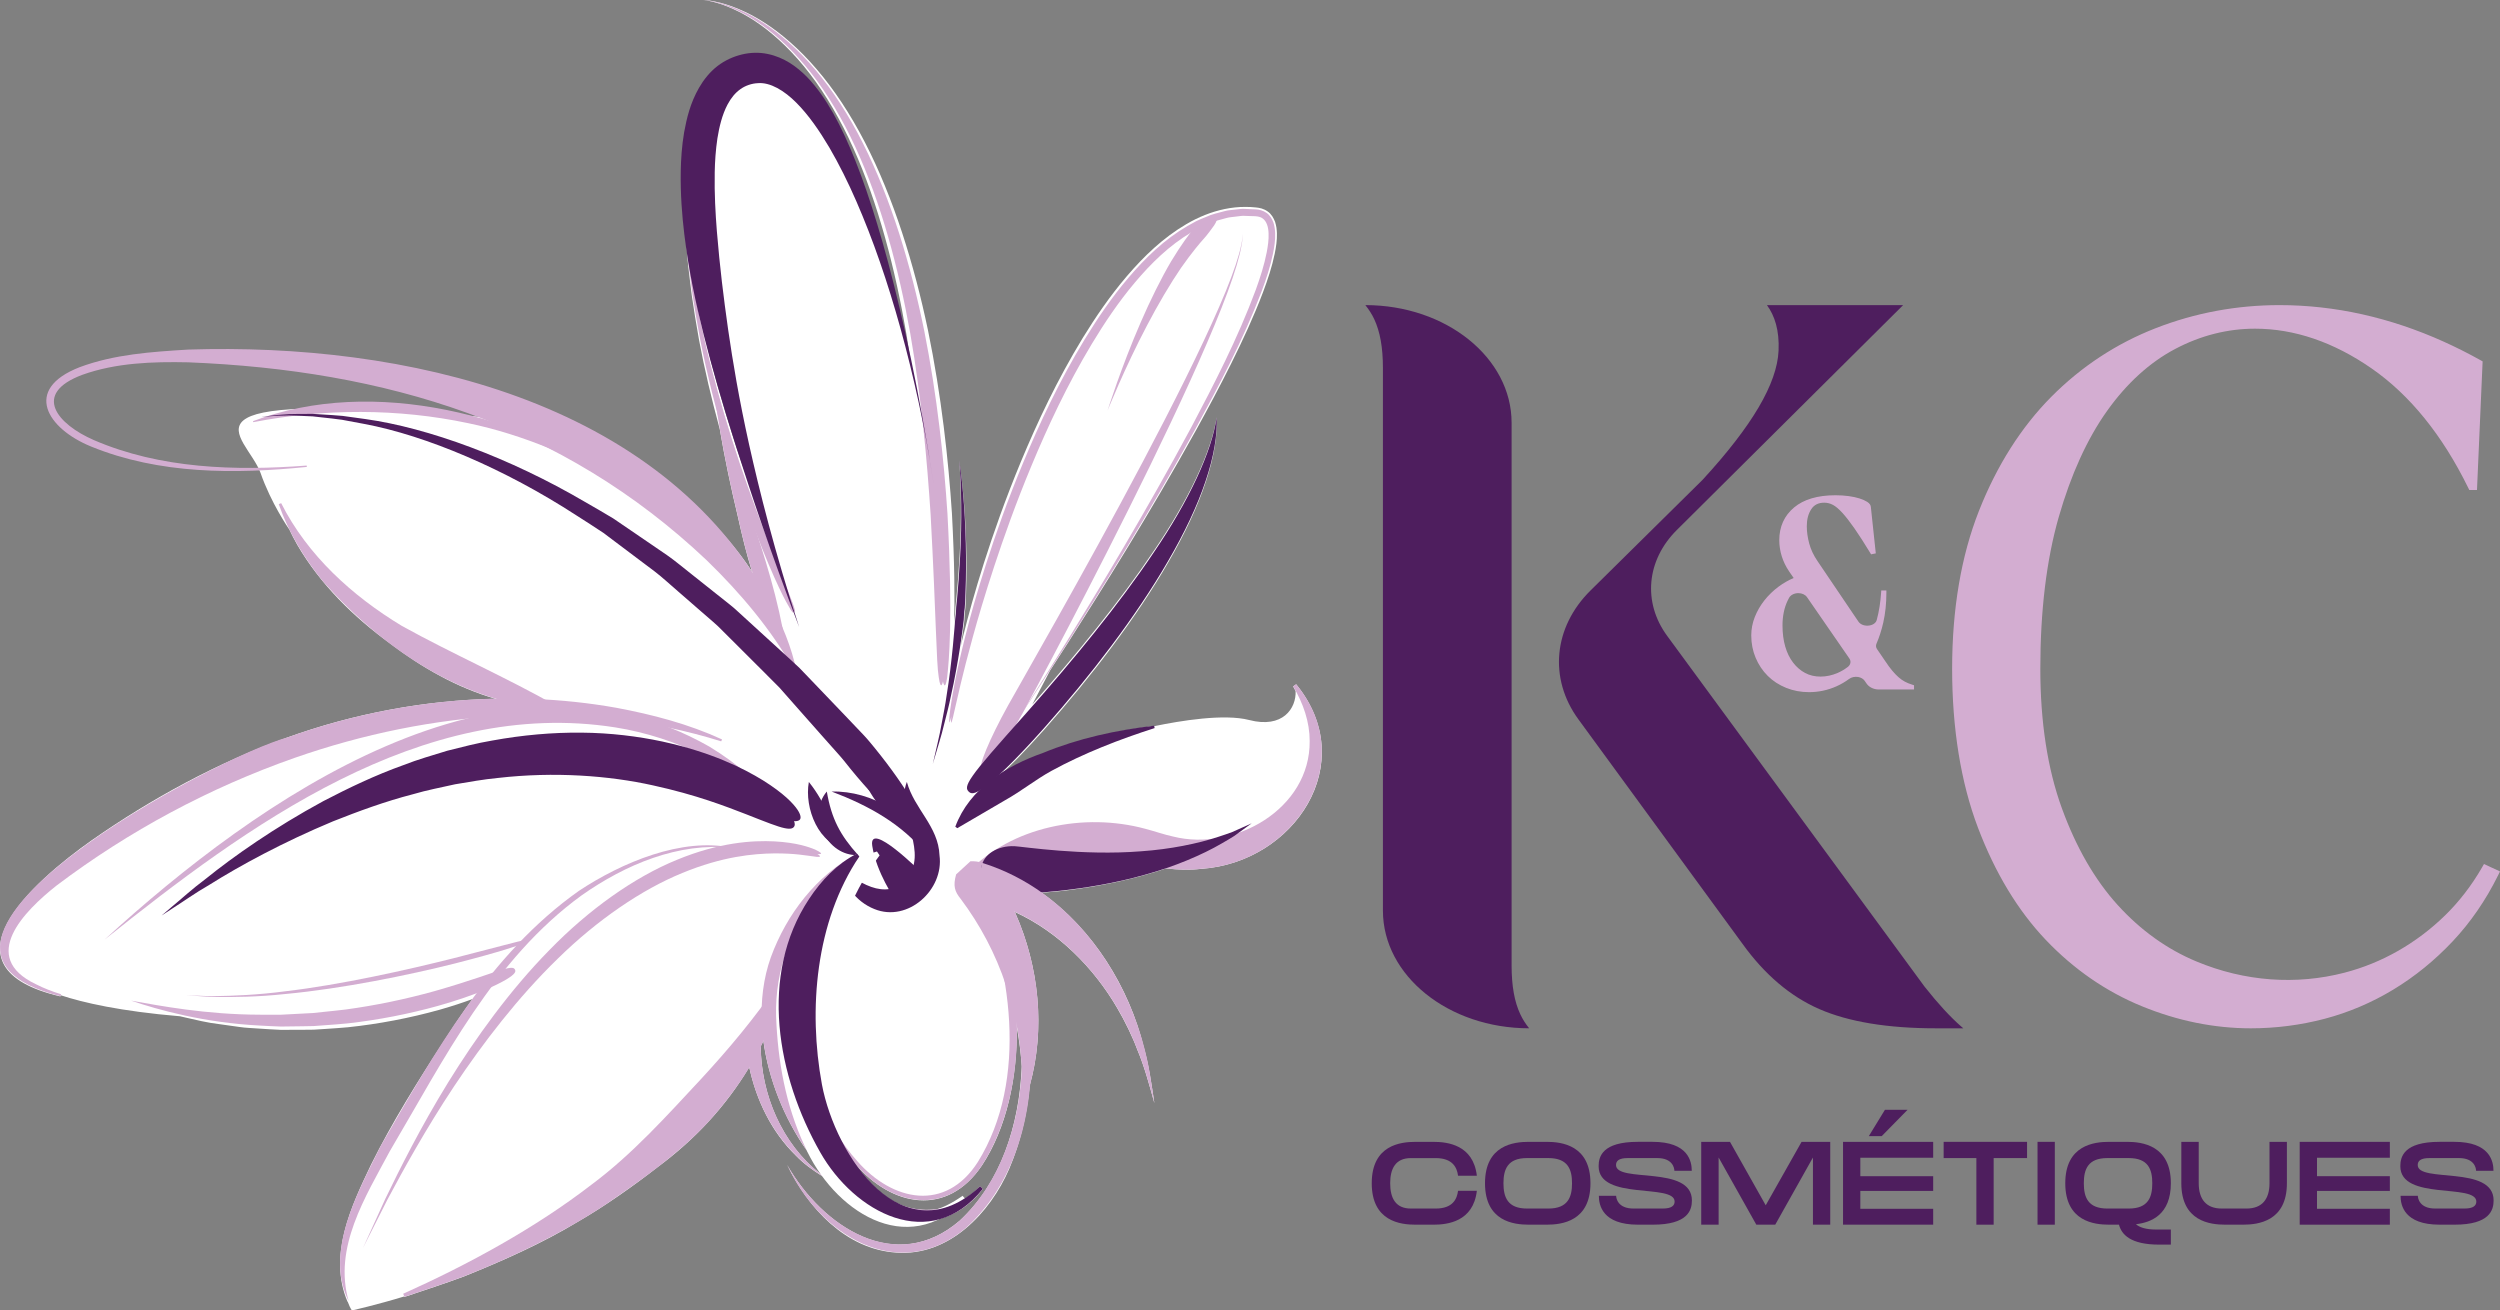 <?xml version="1.0" encoding="UTF-8"?>
<svg id="Layer_1" data-name="Layer 1" xmlns="http://www.w3.org/2000/svg" viewBox="0 0 2289.79 1200.29">
  <rect x="0" y="0" width="2289.79" height="1200.29" fill="#808080" stroke="none"/>
  <defs>
    <style>
      .cls-1 {
        fill: #4e1e5e;
      }

      .cls-2 {
        fill: #fff;
      }

      .cls-3 {
        fill: #d3add1;
      }
    </style>
  </defs>
  <g>
    <path class="cls-2" d="M1187.15,626.76l-2.74,1.95c.83,1.39,1.48,2.85,2.25,4.27.69,15.73-11.68,34.5-42.47,26.51-22.95-5.96-62.93.6-87.06,5.64l-.05-.26c-17.22,2.35-34.37,5.4-51.29,9.56-30.75,8.82-65.18,19.07-92.22,37.87,9.96-8.85,23.84-22.7,43.08-44.29,43.27-48.82,84.36-102.47,113.78-153.65,14.77-25.5,26.53-50.43,34.05-73.24,7.62-22.73,10.85-43.37,9.84-58.93-4.57,30.91-25.59,75.83-58.14,123.27-30.56,45.36-70.2,93.76-110.7,139.8,3.98-7.48,9.6-18.18,16.42-31.29,5.07-7.81,10.61-16.38,16.57-25.69,30.94-48.49,73.6-116.11,117.12-194.45,10.82-19.61,21.68-39.91,32.11-60.9,10.42-21,20.56-42.63,29.12-65.28,4.25-11.34,8.15-22.92,10.69-35.14,1.23-6.11,2.25-12.36,2.04-19.02-.02-1.65-.28-3.38-.44-5.07-.29-1.72-.73-3.48-1.23-5.21-1.32-3.46-3.33-7.16-6.87-9.59-1.64-1.18-3.61-2.09-5.45-2.66-1.86-.44-3.9-.94-5.36-.96-3.17-.3-6.35-.56-9.55-.48-6.38-.07-12.75.68-18.97,1.94-12.44,2.6-24.25,7.45-34.95,13.75-21.54,12.57-39.23,29.76-54.65,47.77-15.45,18.09-28.59,37.35-40.41,56.6-23.53,38.61-41.62,77.35-56.47,112.92-14.76,35.64-25.52,66.55-33.94,92.96-8.39,26.42-14.41,48.36-18.9,66.44-.83,3.35-1.59,6.53-2.32,9.63,1.78-12.33,3.18-21.38,3.27-23.74.15-1.89.23-3.72.23-5.44.28-1.7.51-3.51.67-5.4.6-4.87,1.78-38.84.27-71.44-.72-16.3-2.06-32.25-3.35-44.09-1.28-11.84-2.57-19.57-2.57-19.57,0,0,.72,7.8,1.14,19.68.43,11.87.62,27.81.2,44.03-.78,32.45-4.23,65.87-4.83,70.67-.15,1.87-.22,3.68-.22,5.38-.28,1.68-.51,3.47-.66,5.34-.03.84-.16,2.58-.36,4.97.73-23.34.52-56.06-1.94-101.7-3.19-48.79-9.6-107.74-21.95-167.81-12.56-59.95-31.42-121.12-57.82-172.22-13.14-25.52-28.22-48.38-44.31-67.04-16.03-18.71-33.02-33.11-48.56-42.97-15.55-9.93-29.64-15.03-39.43-17.64C649.95,0,644.31,0,644.31,0,644.31,0,649.94.38,659.53,3.5c9.52,3.21,23.04,9.11,37.64,19.74,14.59,10.57,30.26,25.57,44.78,44.62,14.58,19.02,27.99,42.01,39.47,67.51,23.06,51.05,38.65,111.56,48.8,170.76,1.2,7.12,2.31,14.23,3.36,21.3-7.19-32.6-14.41-60.96-21.32-85.84-14.36-50.81-27.92-87.25-41.83-115.66-6.98-14.2-14.13-26.36-22.03-37.02-7.97-10.57-16.67-19.85-27.82-26.64-5.6-3.31-11.82-5.93-18.61-7.2-6.77-1.33-14.04-1.08-20.95.67-6.92,1.74-13.87,4.85-20.02,9.65-6.13,4.81-11.18,11.11-15.2,18.13-3.78,6.6-6.44,13.29-8.37,19.8-2.06,6.51-3.3,12.86-4.41,18.99-2.04,12.28-2.73,23.74-2.94,34.46-.34,21.46,1.14,40.08,3.07,57.05,3.98,33.94,9.55,61.42,16.4,91.19,6.99,29.73,15.47,61.73,28.13,104.02,6.95,22.93,15.02,48.97,25.11,79.17-.64-1.66-1.27-3.29-1.95-5.03-8.98-23.65-19.62-52.33-29.27-82.46-9.63-30.13-18.69-61.59-25.52-90.36-3.37-14.39-6.29-28.08-8.79-40.52-2.15-12.49-4.36-23.66-5.76-33.07-2.57-18.86-4.15-30.42-4.15-30.42,0,0,.89,11.65,2.33,30.65.86,9.51,2.43,20.8,3.92,33.45,1.83,12.6,4.04,26.5,6.71,41.13,4.81,25.94,11.46,54.05,18.93,81.51,4.54,26.71,10.16,53.26,16.45,79.61,3.76,17.07,7.9,34.06,13.05,50.73-57.26-87.18-158.67-134.49-261.82-142.77-278.91-22.39-201.85,16.3-188.35,52.3,9.69,27.95,25.87,51.22,25.87,51.22l.24.15c2.41,5.01,4.87,10.01,7.68,14.84,21.02,35.97,51.27,65.84,84.9,90.15,29.16,22.13,61.3,40.58,96.51,50.69-64.86,1.39-129.56,13.52-190.56,35.46-64.02,23.05-124.14,55.68-179.55,94.42-53.36,37.64-142.23,116.18-28.4,142.74l.29-1.08c20.35,6.72,54.36,14.66,109.38,19.28,1.36.32,2.66.63,4.04.95,10.01,2.25,20.76,5,32.33,6.32,5.82.82,11.75,1.64,17.76,2.49,6.06.97,12.32,1.01,18.67,1.54,6.36.38,12.85.91,19.43,1.14,6.63-.02,13.32-.04,20.06-.06,3.4-.03,6.82-.06,10.24-.1,3.43-.22,6.86-.45,10.31-.67,6.9-.51,13.9-.84,20.9-1.55,28-2.94,56.48-8.36,83.94-16.03,12-3.42,21.92-6.73,30.19-9.84-9.31,12.82-18.15,25.99-26.62,39.29-23.74,36.26-46.86,73.38-66.23,112.24-18.36,38.34-39.61,83.53-21.63,125.76l.16-.05c1.05,2.9,2.3,5.7,3.82,8.04,0,0,23.45-5.36,47.76-12.81l.17.47c18.19-6.14,36.56-12.08,54.66-18.79,35.54-14.37,71.94-30.41,104.7-50.36,24.24-13.95,50.48-32.46,72.49-49.67,33.62-24.68,62.81-55.82,84.15-91.72,6.49,30.18,20.36,59.2,42.53,80.82,7.1,7.43,15.41,13.42,24,18.83-.42-.57-.83-1.15-1.24-1.73-35.26-27.61-54.44-72.74-54.78-117.11.15-.29.32-.57.46-.87.67-1.35,1.31-2.73,1.96-4.09,4.82,35.19,19.07,70.78,39.37,99.94-.58-1.2-1.17-2.39-1.71-3.6-17.34-37.35-24.61-77.92-26.06-118.96-.46-16.39,1.67-32.84,6.03-48.71-15.23,68.8,17.28,176.8,74.46,219.06,21.2,16.46,46.55,21.71,69.34,15.39-.04.02-.07.03-.1.05.53-.14,1.07-.28,1.6-.44,1.23-.37,2.43-.83,3.64-1.27,1.2-.43,2.41-.83,3.58-1.33.87-.37,1.71-.81,2.57-1.22,1.45-.68,2.9-1.35,4.31-2.14.66-.37,1.3-.81,1.95-1.2,1.53-.92,3.05-1.84,4.53-2.88.75-.53,1.46-1.14,2.2-1.71,1.31-1,2.64-1.99,3.91-3.09,1.26-1.1,2.46-2.33,3.68-3.54.7-.69,1.43-1.32,2.11-2.05,1.92-2.05,3.76-4.22,5.52-6.53,0,0-.15-.14-.39-.35-.69-.64-2.09-1.92-2.09-1.92-.04.04-.07.06-.11.1-1.79,1.78-3.62,3.45-5.49,5.01-.82.69-1.68,1.28-2.52,1.93-1.06.81-2.1,1.66-3.18,2.4-.85.59-1.72,1.08-2.58,1.62-8.25,5.2-17.03,8.46-25.94,9.75.08-.03.16-.05.24-.08-1.12.16-2.25.36-3.38.46-.55.05-1.1.07-1.65.11-1.56.1-3.13.17-4.7.16-.84,0-1.67-.05-2.5-.1-1.1-.06-2.2-.11-3.3-.22-14.43-1.52-28.56-8.12-40.62-19.9-7.34-6.82-13.68-14.55-19.31-22.82.13.15.25.31.38.46,34.13,39.92,84.47,49.36,116.58,1.57,22.24-33.75,32.49-80.13,31.7-126.64,2.26,11.91,3.78,23.97,4.59,36.13-2.21,54.72-19.81,107.48-56.93,141.44-58.39,50.07-125.42,5.73-157.96-51.2,19.09,39.27,53.55,77.42,100.19,80.35,47.83,3.47,85.77-36.13,103.28-76.84,10.19-24.13,16.37-50.01,18.78-76.33,14.38-51.9,8.55-108.62-13.26-157.91-.14-.32-.31-.62-.45-.94,39.44,18.06,72.19,50.78,93.93,88.22,6.59,11.2,13.83,25.88,18.32,38.03,6.47,15.29,11.16,32.91,15.59,48.84-2.42-16.3-5.05-34.8-9.6-50.82-13.64-55.55-46.65-108.41-93.52-141.79,5.04-.39,10.59-.9,16.56-1.54,22.58-2.45,50.95-7.19,77.99-14.84,6.54-1.8,12.97-3.81,19.22-5.96,10.81,1.16,21.67,1.63,32.37.38,85.22-5.99,145.89-96.7,86.83-169.06Z"/>
    <g>
      <path class="cls-3" d="M726.55,559.11s1.46,5.29-2.57-.96c-3.81-6.32-13.82-23.94-32.12-71.54-9.05-23.83-19.19-52.93-28.03-83.53-8.83-30.6-16.75-62.56-22.43-91.72-2.79-14.58-5.12-28.45-7.07-41.02-1.6-12.63-3.28-23.89-4.24-33.38-1.64-18.94-2.65-30.6-2.65-30.6,0,0,1.46,11.6,3.83,30.45,1.31,9.43,3.4,20.62,5.44,33.13,2.39,12.46,5.18,26.19,8.43,40.62,6.59,28.85,15.4,60.41,24.86,90.63,9.48,30.23,20.01,59,29,82.68,18.19,47.3,26.37,65.54,28.43,72.64,2.27,7-.89,2.59-.89,2.59Z"/>
      <path class="cls-3" d="M95.81,860.59c139.73-127.88,362.9-285.69,553.97-176.73,25.45,15.51,48.75,34.96,65.63,59.35l-1.17.85c-40.22-42.33-94.4-68.83-150.63-77.81-177.85-28.04-338.5,91.02-467.8,194.34h0Z"/>
      <path class="cls-3" d="M55.45,912.51c-184.47-46.32,145.23-220.68,207.93-237.12,95.88-34.28,200.73-44.96,301.09-27.13,33.18,6.23,66.13,14.83,96.86,28.99,0,0-.77,1.76-.77,1.76-126.87-39.64-266.24-28.36-390.59,15.09-77.97,27.35-152.04,67.05-218,116.85-29.74,23.45-71.55,65.55-19.11,90.49,7.32,3.78,15.14,6.71,23.1,9.21l-.5,1.85h0Z"/>
      <path class="cls-3" d="M401.73,921.15c-27.26,7.61-55.52,13.09-83.33,16.19-6.95.76-13.9,1.13-20.75,1.69l-10.24.75-10.17.19c-6.67.09-13.32.18-19.94.26-6.55-.16-13-.6-19.33-.9-50.77-2.58-92.76-14.28-117.94-22.83,26.31,4.69,68.43,12.79,118.25,12.88,6.22-.01,12.54.14,18.95.02,6.48-.34,12.98-.68,19.5-1.03l9.92-.52,9.99-1.06c6.68-.75,13.45-1.29,20.22-2.2,27.07-3.69,54.54-9.38,81.11-16.8,34.32-9.79,51.9-16.77,61.56-19.5,9.61-2.89,11.23-1.95,12.14-.22.88,1.66.7,3.88-8.18,9.19-8.92,5.16-26.53,13.84-61.76,23.88Z"/>
      <path class="cls-3" d="M257.52,460.84c24.2,47.92,65.15,84.99,110.55,112.44,47.17,26.1,95.02,46.83,142.46,73.73,0,0-.59,2.33-.59,2.33-84.25-3.55-159.04-55.06-213.67-116.26-17.46-21.34-31.96-45.3-40.96-71.31,0,0,2.22-.93,2.22-.93h0Z"/>
      <path class="cls-3" d="M369.31,1184.95c59.49-26.68,120.9-60.14,172.36-99.84,37.49-27.83,69.45-63.59,100.77-97.19,25.24-27.33,49.13-55.92,70.94-87.8l2.89.98c-8.66,48.98-36.59,92.79-69.73,128.93-26.65,28.03-60.12,51.47-91.97,73.3-40.23,26.67-84.74,47.89-129.56,65.69-18.1,6.71-36.46,12.65-54.65,18.79l-1.05-2.86h0Z"/>
      <path class="cls-3" d="M748.62,782.15c.09.08,7.37,4.18-3.93,2.2-5.72-.62-16.3-2.83-35.51-2.71-19.04.26-47.26,2.67-84.29,17.96-37.01,15.1-77.84,42.93-113.97,78.4-36.37,35.29-68.57,77.27-94.93,116.84-26.33,39.68-46.85,77.07-61.27,104.15-13.84,27.37-22.31,44.14-22.31,44.14,0,0,7.79-17.12,20.49-45.05,13.35-27.66,32.47-65.92,57.61-106.75,25.17-40.73,56.38-84.19,92.67-121.13,36.01-37.09,77.82-66.76,116.75-82.65,38.93-16.09,69.32-17.92,89.52-16.91,20.42,1.14,31.4,5.15,37.04,7.44,11.17,5.36,2.01,4.06,2.13,4.06Z"/>
      <path class="cls-3" d="M670.56,776.51c-49.4-5.22-97.93,15.53-137.64,43.42-80.75,58.57-126.31,150.52-175.88,234.45-22.41,41.96-51.91,88.32-37.66,137.49-22.7-45.19,8.61-100.15,29.21-142.08,49.22-85.3,99.5-175.78,181.57-233.8,39.32-26.02,94.51-49.34,140.39-39.48h0Z"/>
      <path class="cls-1" d="M1057.55,666.87c-32.06,10.23-65.02,23.07-94.49,39.17-14.8,8.16-27.83,18.74-42.25,26.76l-44,25.73-1.84-1.33c12.87-34.98,46.89-55.88,80.33-67.58,32.59-13.43,67-20.82,101.78-24.97l.46,2.22h0Z"/>
      <path class="cls-3" d="M572.01,444.63c-44.61-25.63-92.68-46.52-143.21-57.04-64.59-13.63-131.91-13.46-196.77-.93,0,0-.32-.91-.32-.91,110.48-41.92,247.5-5.34,340.3,58.88h0Z"/>
      <path class="cls-3" d="M654.19,347.77c9.34,41.06,20.21,81.67,32.7,121.85,13.51,40.08,26.17,79.84,32.7,121.94,0,0-1.35.49-1.35.49-21.46-37.1-33.58-77.86-42.47-119.39-9.82-41.11-18.02-82.69-22.99-124.65,0,0,1.42-.24,1.42-.24h0Z"/>
      <path class="cls-3" d="M696.97,949.58c-2.38,50.6,20.16,103.77,63.46,131.98-11.2-6.63-22.41-13.85-31.58-23.46-28.92-28.58-44.17-68.5-46.29-109.06,0,0,14.4.54,14.4.54h0Z"/>
      <path class="cls-3" d="M895.73,816.02c63.11,82.65,70.39,235.42-11.12,308.73-61.73,52.25-135.03,5.64-163.62-57.92,32.18,56.88,99.89,101.16,157.98,51.23,76.69-72.28,70.41-217.45,16.76-302.04h0Z"/>
      <path class="cls-3" d="M888.88,788.84c15.79-.6,20.49,8.64,26.74,19.4,5.28,9.09,10,18.43,14.28,27.93,24.95,55.96,28.99,122.21,6.11,179.26,1.58-38.77-1.82-76.93-14.66-113.14-9.48-28.5-23.57-55.18-41.51-79.07-5.36-6.62-7.13-11.68-4.1-22.36,0,0,13.13-12.03,13.13-12.03h0Z"/>
      <path class="cls-3" d="M1187.16,626.71c59.2,71.64-2.03,163.57-86.82,169.03-19.33,2.44-39.18-1.07-58.27-4.07-16.92-2.43-33.7-4.28-50.62-4.65-33.84-1.14-68.3,3.36-103.27,15.04l-2-2.7c40.35-42.55,107.17-55.28,162.7-40.28,7.38,1.88,18.31,5.64,25.63,7.13,55.98,14.1,125.64-25.21,125.04-87.48.05-17.28-5.86-34.59-15.14-50.06l2.74-1.95h0Z"/>
      <path class="cls-3" d="M1138.16,213.76s-.09,1.76-.24,5.06c.02,1.67-.37,3.67-.81,6.03-.46,2.36-.82,5.11-1.69,8.09-2.9,12.06-8.6,28.9-16.48,48.78-15.7,39.81-39.77,91.93-65.4,144.48-51.28,105.1-108.64,212.01-117.09,227.36-16.98,30.66-33.91,53.75-37.55,51.69-3.62-2.05,7.39-28.4,24.34-59.01,8.44-15.32,69.01-120.25,123.57-223.46,27.27-51.6,52.99-102.8,69.95-141.96,8.51-19.56,14.75-36.14,18.03-48.04.98-2.94,1.42-5.66,1.96-7.99.52-2.34.98-4.33,1.01-5.98.27-3.29.41-5.04.41-5.04Z"/>
      <path class="cls-3" d="M863.67,624.06s-1.94,10.23-3.86-3.79c-2.32-14-2.23-52.29-7.43-148.87-3.16-48.23-8.27-106.47-18.64-165.92-10.57-59.32-26.73-119.93-50.37-170.99-11.77-25.5-25.47-48.46-40.31-67.41-14.79-18.99-30.68-33.88-45.44-44.33-14.76-10.51-28.38-16.27-37.94-19.37-9.64-3.01-15.26-3.32-15.26-3.32,0,0,5.63.06,15.45,2.69,9.74,2.72,23.73,7.95,39.11,18.01,15.37,9.98,32.12,24.49,47.89,43.25,15.82,18.72,30.61,41.6,43.45,67.11,25.81,51.08,44.1,112.12,56.23,171.94,11.93,59.93,18.06,118.72,21.25,167.39,5.25,97.45,1.28,135.9-.26,149.9-1.94,14.02-3.87,3.72-3.87,3.72Z"/>
      <path class="cls-3" d="M871.32,656.12s-3.69,15.87-1.01-6.2c1.56-11,4.78-31.54,13.92-67.58,4.54-18.03,10.67-39.89,19.1-66.25,8.46-26.34,19.19-57.2,33.99-92.74,14.78-35.51,32.83-74.16,56.24-112.64,11.73-19.2,24.74-38.43,40.09-56.42,15.29-17.93,32.81-35.06,54.13-47.37l8.06-4.47c2.74-1.41,5.68-2.42,8.52-3.65,5.6-2.68,11.77-3.89,17.76-5.54,3-.84,6.18-.85,9.26-1.31,3.11-.29,6.2-.91,9.34-.58l9.38.4c3.09.06,6.99,1.11,10,3.25,3.2,2.18,5,5.56,6.26,8.78,1.03,3.29,1.48,6.58,1.59,9.8.21,6.45-.77,12.61-1.98,18.65-2.48,12.08-6.33,23.62-10.54,34.92-17.22,45.08-39.45,86.81-60.78,126.15-43.25,78.41-85.66,146.16-116.42,194.74-30.87,48.53-50.47,77.7-50.47,77.7,0,0,19.18-29.45,49.4-78.37,30.11-48.97,71.66-117.24,113.94-195.99,20.84-39.47,42.59-81.43,59.15-126.13,4.03-11.18,7.7-22.58,9.96-34.16,1.1-5.77,1.95-11.63,1.7-17.28-.13-5.62-1.69-11.13-5.42-13.75-3.47-2.79-10.03-1.91-15.73-2.33-2.91-.31-5.79.32-8.68.62-2.87.46-5.81.46-8.61,1.28-5.6,1.62-11.33,2.75-16.61,5.35-2.67,1.18-5.43,2.14-8.01,3.5l-7.63,4.32c-20.21,11.86-37.14,28.59-51.97,46.22-14.89,17.68-27.6,36.7-39.08,55.7-22.92,38.1-40.71,76.48-55.38,111.73-14.69,35.28-25.47,65.91-34.09,92.02-8.59,26.13-14.98,47.79-19.86,65.61-9.81,35.63-13.99,55.8-16.53,66.55-4.65,21.59-2.97,5.49-2.97,5.49Z"/>
      <path class="cls-3" d="M1014.42,376.07s12.69-40.32,30.33-80.73c8.75-20.22,18.76-40.42,27.88-55.91,9.26-15.41,17.42-26.17,19.76-28.69,4.62-5.09,9.28-9.26,13.7-11.18,4.2-2.08,7.21-2.55,8.26-1.12,1.05,1.43.03,4.45-2.29,7.99-2.48,3.33-5.7,8.09-9.93,12.73-2.12,2.28-10.36,11.83-20.33,26.09-9.84,14.37-21.12,33.5-31.24,52.86-20.39,38.68-36.14,77.95-36.14,77.95Z"/>
      <path class="cls-1" d="M727.31,752.11s1.09,2.42.38,4.33c-.75,1.9-2.74,3.43-9.04,2.08-6.29-1.27-16.77-5.43-35.28-12.74-18.54-7.15-45.25-17.68-85.34-26.45-40.01-8.9-90.22-12.74-142.1-6.77-13,1.22-25.97,3.62-39.03,5.77-12.9,2.91-25.97,5.36-38.63,9.11-25.58,6.6-50.13,15.67-73.27,24.84-45.96,19.17-85.56,40.76-112.98,57.99-14.08,8.1-24.62,15.85-32.3,20.62-7.57,4.95-11.73,7.67-11.73,7.67,0,0,3.79-3.22,10.67-9.08,7.02-5.68,16.62-14.74,29.7-24.48,25.41-20.5,62.7-46.79,107.88-71.29,22.77-11.83,47.31-23.69,73.5-33.02,12.94-5.11,26.47-8.9,39.93-13.07,13.66-3.43,27.33-7.02,41.19-9.34,27.62-5.06,55.41-7.51,81.88-7.23,26.48.21,51.56,3.37,73.86,8.12,44.65,9.75,73.72,24.15,92.46,35.71,18.77,11.78,27.53,21.01,31.47,26.89,3.88,5.92,3.03,8.72,1.18,9.67-1.84.98-4.41.66-4.41.66Z"/>
      <path class="cls-1" d="M939.99,653.12c42.7-48.18,84.84-99.41,116.86-147.28,32.42-47.58,53.23-92.72,57.49-123.65.86,15.54-2.51,36.11-10.23,58.76-7.62,22.72-19.46,47.56-34.29,72.98-29.54,51.02-70.67,104.54-113.91,153.33-28.07,31.49-44.64,46.61-54.21,53.76-9.64,7.09-12.47,6.06-14.52,3.97-2.07-2.11-3.03-4.82,3.75-14.49,6.72-9.73,21.35-26.28,49.06-57.37Z"/>
      <path class="cls-1" d="M1146.42,754.08s-2.66,1.94-7.33,5.34c-2.37,1.72-5.24,3.8-8.54,6.2-3.39,2.28-7.45,4.44-11.81,7.04-17.49,10.21-42.92,21.09-70,28.52-54.16,15.54-113.19,17.88-121.57,17.39-16.97-.84-29.89-12.17-28.28-24.13,1.6-11.9,14.95-20.16,30.56-19.39,7.66.41,62.26,8.91,115.49,4.67,26.54-1.81,52.36-7.04,71.03-13.29,4.64-1.61,9.03-2.88,12.73-4.39,3.65-1.64,6.83-3.07,9.45-4.24,5.28-2.37,8.28-3.73,8.28-3.73Z"/>
      <path class="cls-1" d="M732.01,574.48c-26.74-69.95-44.06-122.42-57.57-164.54-13.37-42.16-22.52-74.08-30.05-103.83-7.41-29.78-13.41-57.34-17.63-91.59-2.04-17.14-3.6-35.97-3.25-57.86.22-10.95.94-22.67,3.08-35.39,2.34-12.67,5.47-26.56,13.68-40.91,4.38-7.59,9.98-14.53,16.87-19.86,6.91-5.33,14.74-8.77,22.44-10.61,7.68-1.87,15.87-2.06,23.4-.49,7.55,1.51,14.36,4.51,20.35,8.19,11.92,7.54,20.74,17.47,28.71,28.52,7.87,11.15,14.85,23.69,21.59,38.19,13.44,29.03,26.33,65.83,40.05,116.89,13.49,51.1,28.28,116.45,41.61,203.16-7.97-52.79-18.57-100.09-30.38-143.09-11.9-42.98-25.25-81.71-40.51-116.75-7.63-17.5-15.83-34.04-24.79-49.4-9.02-15.25-18.83-29.52-30.06-40.85-11.15-11.26-24.13-19.07-35.39-18.08-5.63.21-11.66,2.3-16.15,5.6-4.61,3.28-8.48,8.02-11.63,13.95-4.98,9.4-7.6,20.51-9.3,31.09-1.59,10.7-2.26,21.11-2.45,31.03-.36,19.87.69,37.68,1.98,54.06,2.69,32.81,6.09,60.09,10.3,89.9,4.34,29.81,9.7,62.22,19.16,105.13,9.59,42.88,22.88,96.36,45.94,167.52Z"/>
      <g>
        <path class="cls-1" d="M830.61,716.21c6.87,24.97,28.84,40.41,29.91,67.32,4.17,31.37-28.88,61.57-59.61,49.11-17.47-6.95-27.68-22.54-32.35-39.35,19.96,18.31,48.47,33.51,64.88,7.21,14.8-24.98-13.41-57.2-2.84-84.3h0Z"/>
        <path class="cls-1" d="M761.68,724.98c36.68-.94,76.51,21.96,87.42,58.19-22.89-28.53-53.33-45.26-87.42-58.19h0Z"/>
        <path class="cls-1" d="M757.29,724.98c4.32,25.22,12.38,40.08,28.67,58.19-28.44,1.35-47.14-36.51-28.67-58.19h0Z"/>
        <path class="cls-1" d="M792.07,716.21c18.5,10.43,32.53,25.66,41.32,45.03-18.64-10.5-32.39-25.58-41.32-45.03h0Z"/>
        <path class="cls-1" d="M740.84,716.21c16.34,20.23,21.25,41.11,35.7,61.76-26.76-3.35-40.04-37.84-35.7-61.76h0Z"/>
      </g>
      <path class="cls-1" d="M819.99,824.15s-17.31-24.85-21.07-49.32c-3.76-24.47,45.39,24.66,45.39,24.66,0,0-8.9,20.9-24.32,24.66Z"/>
      <path class="cls-3" d="M899.49,790.28c82.27,25.51,136.29,104.37,152.41,185.99,2.11,11.33,3.61,22.75,5.42,34.02-4.43-15.93-9.11-33.55-15.58-48.83-24.75-65-78.73-124.21-148.71-138.16,0,0,6.46-33.01,6.46-33.01h0Z"/>
      <path class="cls-3" d="M281.02,427.67c-65.77,6.67-135.32,6.79-197.61-18.7-40.27-16.37-62.65-52.28-10.57-72.61,31.83-11.9,66.02-14.1,99.51-16.17,196.11-6.38,432.51,44.85,533.21,231.38,10.62,20.07,19.51,41.19,24.02,63.34l-1.2.39c-21.66-38.19-49.79-71.76-81-102.02-132.69-125.68-294.52-174.19-474.9-181.42-32.56-.71-66.16.39-96.96,11.39-46.89,17.46-22.76,45.43,10.52,59.87,60.8,26.24,129.45,28.27,194.85,23.29,0,0,.13,1.26.13,1.26h0Z"/>
      <path class="cls-3" d="M900.13,1088.92c-27.95,37.58-76.56,37.37-112.99,12.43-66.71-44.06-108.42-147.96-81.11-224.58,14.47-39.56,41.81-75.02,78.84-94.86,0,0,2.19,2.56,2.19,2.56-23.14,32.69-40.13,66.79-48.85,102.08-19.38,70.79.83,153.68,58.75,201.01,29.96,25.77,71.68,29.03,100.69-.89,0,0,2.48,2.27,2.48,2.27h0Z"/>
      <path class="cls-2" d="M884.46,1098.5c-54.18,55.8-121.59,9.9-147.56-49.02-17.34-37.34-24.61-77.9-26.06-118.94-1.15-41.79,14.28-84.08,41.61-115.73,13.8-15.43,30.89-28.9,50.77-34.94,0,0,2.43,3.57,2.43,3.57-23.42,31.27-35.46,64.1-43.35,97.92-6.96,34.27-13.83,69.47-10.24,104.8,4.13,65.75,53.25,163.45,129.57,109.09,0,0,2.84,3.25,2.84,3.25h0Z"/>
      <path class="cls-3" d="M735.09,940.84c4.48,44.59,20.18,89.21,50.12,122.7,32.61,37.12,80.89,46.72,110.37.82,46.82-75.42,30.9-181.38-3.46-257.76,48.54,69.19,53.49,188.97,7.44,260.51-31.49,47.74-83.22,38.04-116.57-1.57-29.09-33.96-46.64-81.52-47.91-124.69h0Z"/>
      <path class="cls-1" d="M900.13,1088.92c-47.89,59.63-117.67,21.62-148.95-33.64-39.31-69.17-56.51-161.89-10.15-231.89,11.21-17.09,25.9-32.37,43.84-41.5l2.19,2.55c-40.2,59.74-46.84,140.41-34.26,208.75,12.47,66.19,74.65,158.04,144.85,93.45,0,0,2.48,2.27,2.48,2.27h0Z"/>
      <path class="cls-3" d="M482.97,861.61s4.63-.77-1.26,1.68c-5.92,2.37-22.3,8.24-64.94,19.15-42.66,10.75-103.89,23.21-155.06,27.95-25.53,2.79-48.5,2.97-64.97,2.76-8.24-.11-14.86-.93-19.42-1.16-4.56-.33-7.07-.51-7.07-.51,0,0,2.52.11,7.09.3,4.57.09,11.19.71,19.42.59,16.45-.25,39.31-1.05,64.69-4.45,50.86-5.95,111.59-19.58,154.12-30.29,42.5-10.87,59.17-15.53,65.43-16.71,6.23-1.26,1.99.69,1.99.69Z"/>
      <path class="cls-1" d="M854.34,699.81s2.24-7.52,5.62-18.91c1.79-5.68,3.56-12.42,5.35-19.73,1.82-7.3,3.95-15.1,5.52-23.1,7.25-31.82,11.47-65.52,11.9-70.39.16-1.89.24-3.72.26-5.43.26-1.7.48-3.51.64-5.4.6-4.86,1.95-38.79.59-71.37-.64-16.29-1.9-32.24-3.13-44.08-1.22-11.84-2.47-19.58-2.47-19.58,0,0,.76,7.79,1.24,19.67.49,11.87.77,27.8.42,44.02-.62,32.46-3.91,65.9-4.5,70.71-.15,1.87-.24,3.68-.26,5.38-.26,1.68-.48,3.48-.63,5.35-.42,4.82-2.65,38.36-7.93,70.39-1.08,8.05-2.72,15.91-4.08,23.28-1.34,7.38-2.68,14.2-4.11,19.97-2.67,11.57-4.43,19.21-4.43,19.21Z"/>
      <path class="cls-1" d="M238.55,382.18s9.35-1.98,26.15-2.89c4.2-.18,8.85-.11,13.93-.18,2.54-.01,5.19-.02,7.93-.04,2.74.17,5.57.35,8.5.54,5.86.43,12.14.64,18.71,1.32,6.55.9,13.45,1.85,20.65,2.85,57.77,8.02,132.41,35.49,201.33,75.9,8.62,5.05,17.4,9.91,25.92,15.15,8.26,5.64,16.51,11.27,24.71,16.86,8.22,5.62,16.4,11.2,24.5,16.74,8.06,5.6,15.39,11.99,23,17.86,7.53,5.98,14.96,11.88,22.25,17.68,7.2,5.92,14.76,11.24,21.18,17.5,13.28,12.13,25.96,23.72,37.83,34.56,5.93,5.47,11.76,10.66,17.18,15.83,5.19,5.41,10.17,10.59,14.89,15.52,9.53,9.95,18.07,18.87,25.42,26.55,7.47,7.84,13.72,14.41,18.58,19.51,4.88,5.22,8,9.39,9.96,11.66,30.28,37.19,49.58,71.29,43.12,76.15-6.46,4.86-35.75-20.71-65.4-57.15-1.92-2.22-4.9-6.42-9.53-11.67-4.58-5.16-10.49-11.8-17.53-19.72-6.91-7.81-14.94-16.89-23.89-27.01-4.44-5.03-9.11-10.33-13.98-15.85-5.17-5.19-10.56-10.59-16.15-16.19-11.16-11.13-23.09-23.03-35.58-35.49-6.04-6.45-13.17-11.93-19.97-18.04-6.89-6-13.9-12.1-21.01-18.29-7.19-6.08-14.12-12.71-21.75-18.54-7.68-5.77-15.43-11.6-23.22-17.46-7.79-5.86-15.63-11.76-23.48-17.67-8.1-5.51-16.47-10.65-24.69-16-65.7-42.72-137.81-73.25-194.51-83.89-7.08-1.32-13.86-2.59-20.3-3.79-6.47-.99-12.67-1.48-18.46-2.19-2.9-.32-5.71-.64-8.42-.94-2.72-.12-5.34-.23-7.86-.34-5.04-.17-9.67-.46-13.85-.49-16.74.1-26.18,1.63-26.18,1.63Z"/>
    </g>
  </g>
  <g>
    <g>
      <path class="cls-1" d="M1273.29,1083.76c0,13.5,4.88,23.17,18.92,23.17h22.73c15.73,0,19.56-8.82,20.51-16.25h17.22c-3.29,28.37-26.99,31.03-39.75,31.03h-16.47c-13.71,0-40.06-2.98-40.06-37.94s26.35-37.93,40.06-37.93h16.47c12.76,0,36.45,2.65,39.75,31.03h-17.22c-.95-7.33-4.78-16.15-20.51-16.15h-22.73c-14.03,0-18.92,9.66-18.92,23.06Z"/>
      <path class="cls-1" d="M1456.73,1083.76c0,34.96-26.35,37.94-40.06,37.94h-16.47c-13.71,0-40.06-2.98-40.06-37.94s26.35-37.93,40.06-37.93h16.47c13.71,0,40.06,3.08,40.06,37.93ZM1439.84,1083.76c0-12.65-3.72-23.06-21.68-23.06h-19.55c-17.85,0-21.57,10.41-21.57,23.06s3.72,23.17,21.57,23.17h19.55c17.96,0,21.68-10.52,21.68-23.17Z"/>
      <path class="cls-1" d="M1549.64,1099.49c0,8.61-3.29,22.21-35.81,22.21h-13.6c-32.52,0-35.81-17.85-35.81-26.46h15.83c0,2.23,1.49,11.68,15.83,11.68h26.88c8.19,0,10.84-2.76,10.84-6.37,0-17.01-69.6-.53-69.6-32.42,0-8.71,3.29-22.31,35.91-22.31h13.5c32.62,0,35.91,17.85,35.91,26.56h-15.94c0-2.33-1.38-11.68-15.72-11.68h-26.99c-8.19,0-10.73,2.65-10.73,6.38,0,16.68,69.5-.22,69.5,32.41Z"/>
      <path class="cls-1" d="M1650.09,1045.83h26.25v75.87h-15.83v-61.53l-34.54,61.53h-17.33l-34.53-61.53v61.53h-15.94v-75.87h26.35l32.73,58.12,32.84-58.12Z"/>
      <path class="cls-1" d="M1770.63,1045.83v14.56h-66.73v16.9h66.73v13.49h-66.73v16.36h66.73v14.57h-82.57v-75.87h82.57ZM1723.45,1040.63h-11.79l14.77-24.13h20.72l-23.7,24.13Z"/>
      <path class="cls-1" d="M1780.22,1045.83h76.4v14.88h-30.6v61h-15.83v-61h-29.97v-14.88Z"/>
      <path class="cls-1" d="M1866.21,1045.83h15.83v75.87h-15.83v-75.87Z"/>
      <path class="cls-1" d="M1956.33,1121.27c3.4,2.98,9.14,4.89,18.81,4.89h13.18v13.81h-10.63c-26.46,0-34.54-9.35-36.88-18.27h-9.13c-13.6,0-40.06-2.98-40.06-37.94s26.46-37.93,40.06-37.93h16.58c13.6,0,40.06,3.08,40.06,37.93,0,28.8-17.96,35.92-31.99,37.51ZM1971.31,1083.76c0-12.65-3.61-23.06-21.57-23.06h-19.55c-17.96,0-21.58,10.41-21.58,23.06s3.62,23.17,21.58,23.17h19.55c17.96,0,21.57-10.52,21.57-23.17Z"/>
      <path class="cls-1" d="M2078.67,1045.83h15.94v37.93c0,34.96-26.46,37.94-40.06,37.94h-16.58c-13.6,0-40.06-2.98-40.06-37.94v-37.93h15.94v37.93c0,14.46,6.69,23.17,21.04,23.17h22.74c14.35,0,21.04-8.71,21.04-23.17v-37.93Z"/>
      <path class="cls-1" d="M2188.9,1045.83v14.56h-66.73v16.9h66.73v13.49h-66.73v16.36h66.73v14.57h-82.57v-75.87h82.57Z"/>
      <path class="cls-1" d="M2283.93,1099.49c0,8.61-3.29,22.21-35.81,22.21h-13.6c-32.52,0-35.81-17.85-35.81-26.46h15.83c0,2.23,1.49,11.68,15.83,11.68h26.89c8.18,0,10.83-2.76,10.83-6.37,0-17.01-69.6-.53-69.6-32.42,0-8.71,3.29-22.31,35.91-22.31h13.5c32.62,0,35.91,17.85,35.91,26.56h-15.94c0-2.33-1.38-11.68-15.72-11.68h-26.99c-8.19,0-10.73,2.65-10.73,6.38,0,16.68,69.5-.22,69.5,32.41Z"/>
    </g>
    <g>
      <path class="cls-3" d="M1751.72,627.19c-2.54-.77-4.87-1.71-6.92-2.79-2.01-1.06-3.96-2.42-5.81-4.04-1.89-1.65-3.85-3.69-5.82-6.04-1.99-2.37-4.13-5.27-6.36-8.66l-7.6-11.12c-1.07-1.57-1.24-3.31-.49-5.04,2.56-5.96,4.65-12.46,6.21-19.33,1.88-8.26,2.84-17.48,2.84-27.4v-1.95h-4.69l-.12,1.82c-.62,9.19-1.95,17.59-4.02,25.21-.71,2.58-3.2,4.47-6.67,5.04-3.45.59-7.92-.3-10.12-3.57l-37.42-55.34c-3.57-5.19-6.13-10.59-7.61-16.07-1.49-5.55-2.25-10.91-2.25-15.91,0-6.28,1.4-11.57,4.16-15.71,2.63-3.95,6.49-5.87,11.82-5.87,2.77,0,5.42.67,7.9,1.98,2.55,1.35,5.44,3.77,8.58,7.19,3.23,3.53,6.97,8.33,11.12,14.26,4.26,6.12,9.17,13.76,14.6,22.7l.71,1.17,4.31-.87-4.5-42.24c0-1.84-1.13-3.5-3.37-4.95-1.79-1.14-4.17-2.2-7.1-3.15-2.92-.93-6.31-1.66-10.07-2.15-3.76-.5-7.79-.75-11.99-.75-16.26,0-29,3.78-37.86,11.23-8.96,7.54-13.51,17.61-13.51,29.93,0,4.92.76,9.86,2.25,14.66,1.49,4.83,3.75,9.49,6.74,13.89l4.18,6.09c-4.88,2.07-9.5,4.73-13.78,7.9-4.95,3.68-9.34,7.92-13.04,12.62-3.71,4.7-6.66,9.82-8.77,15.2-2.15,5.43-3.24,11.11-3.24,16.88,0,7.27,1.35,14.17,4.02,20.49,2.66,6.33,6.38,11.9,11.08,16.57,4.7,4.66,10.37,8.34,16.86,10.95,6.47,2.62,13.53,3.94,20.97,3.94,8.69,0,17.11-1.79,25.03-5.31,4.07-1.81,8-4.1,11.68-6.81,2.18-1.61,5.24-2.27,8.19-1.79,2.6.43,4.8,1.71,6.03,3.5l1.8,2.61c2.28,3.31,6.57,5.36,11.2,5.36h32.23v-3.88l-1.38-.42ZM1637.22,550.34c.45-.96.92-1.88,1.41-2.77,1.37-2.47,4.39-4.11,7.88-4.29.21,0,.41-.02.61-.02,3.35,0,6.35,1.38,7.93,3.66l38.83,56.21c1.8,2.6,1.18,5.74-1.54,7.8-2.9,2.2-5.98,4.02-9.16,5.4-10.32,4.49-21.53,4.51-29.81.07-4.19-2.23-7.87-5.4-10.96-9.4-3.14-4.05-5.58-8.98-7.24-14.67-1.69-5.78-2.55-12.31-2.55-19.43,0-8.51,1.55-16.11,4.61-22.59Z"/>
      <g>
        <path class="cls-3" d="M2275.14,791.34l-1.77,3.08c-9.49,16.5-20.89,31.31-33.89,44.01-12.99,12.68-27.47,23.6-43.03,32.48-15.56,8.87-32.11,15.6-49.21,20.02-44.1,11.41-91.21,8.13-135.35-10.25-26.92-11.18-51.18-28.55-72.13-51.6-21-23.1-38.25-52.99-51.28-88.86-13.08-35.91-19.72-78.9-19.72-127.75,0-53.16,5.68-99.9,16.88-138.91,11.17-38.93,26.04-71.6,44.2-97.12,18.06-25.37,39.05-44.48,62.4-56.81,23.34-12.34,47.97-18.59,73.19-18.59,36.02,0,71.98,12.27,106.87,36.48,34.97,24.28,64.67,60.98,88.27,109.06l1.08,2.19h7.06l5.16-117.79-2.14-1.19c-11.11-6.18-22.36-11.85-33.45-16.84-49.27-22.23-99.89-33.49-150.45-33.49-39.23,0-77.36,7.1-113.33,21.11-36.03,14.03-68.26,35.22-95.78,62.97-27.53,27.79-49.77,62.86-66.1,104.22-16.34,41.37-24.63,90.06-24.63,144.71s7.95,104.21,23.63,145.56c15.69,41.4,36.6,76,62.17,102.86,25.59,26.88,55.19,47.32,87.99,60.74,32.77,13.41,66.33,20.22,99.76,20.22,22.9,0,45.66-2.94,67.66-8.73,21.98-5.8,43.12-14.79,62.82-26.71,19.68-11.9,37.97-26.76,54.37-44.17,16.41-17.43,30.39-37.72,41.56-60.33l1.84-3.73-14.65-6.82Z"/>
        <g>
          <path class="cls-1" d="M1796.59,940.45c-10.39-9.07-21.49-21.12-33.89-36.82l-235.75-321.26c-22.48-30.64-18.94-69.29,8.89-96.94l207.29-205.98h-124.77c7.07,9.64,11.53,23.09,10.65,41.85-1.4,30.06-24.09,68.63-69.36,117.92l-.48.5-102.34,101.07c-34.02,33.6-38.48,80.68-11.17,118.04l150.21,205.49c20.24,28.2,43.91,48.32,70.41,59.89,26.78,11.7,62.66,17.64,106.68,17.64h25.25c-.54-.46-1.08-.93-1.62-1.4Z"/>
          <path class="cls-1" d="M1250.54,279.45c3.28,4.06,5.98,8.32,8.09,12.77,5.4,11.49,8.01,26.13,8.01,44.79v497.04c0,59.53,59.97,107.79,133.94,107.79h0c-3.28-4.06-5.98-8.33-8.08-12.8-5.38-11.38-8-26.03-8-44.76v-497.04c0-59.53-59.97-107.79-133.94-107.79h-.03Z"/>
        </g>
      </g>
    </g>
  </g>
</svg>